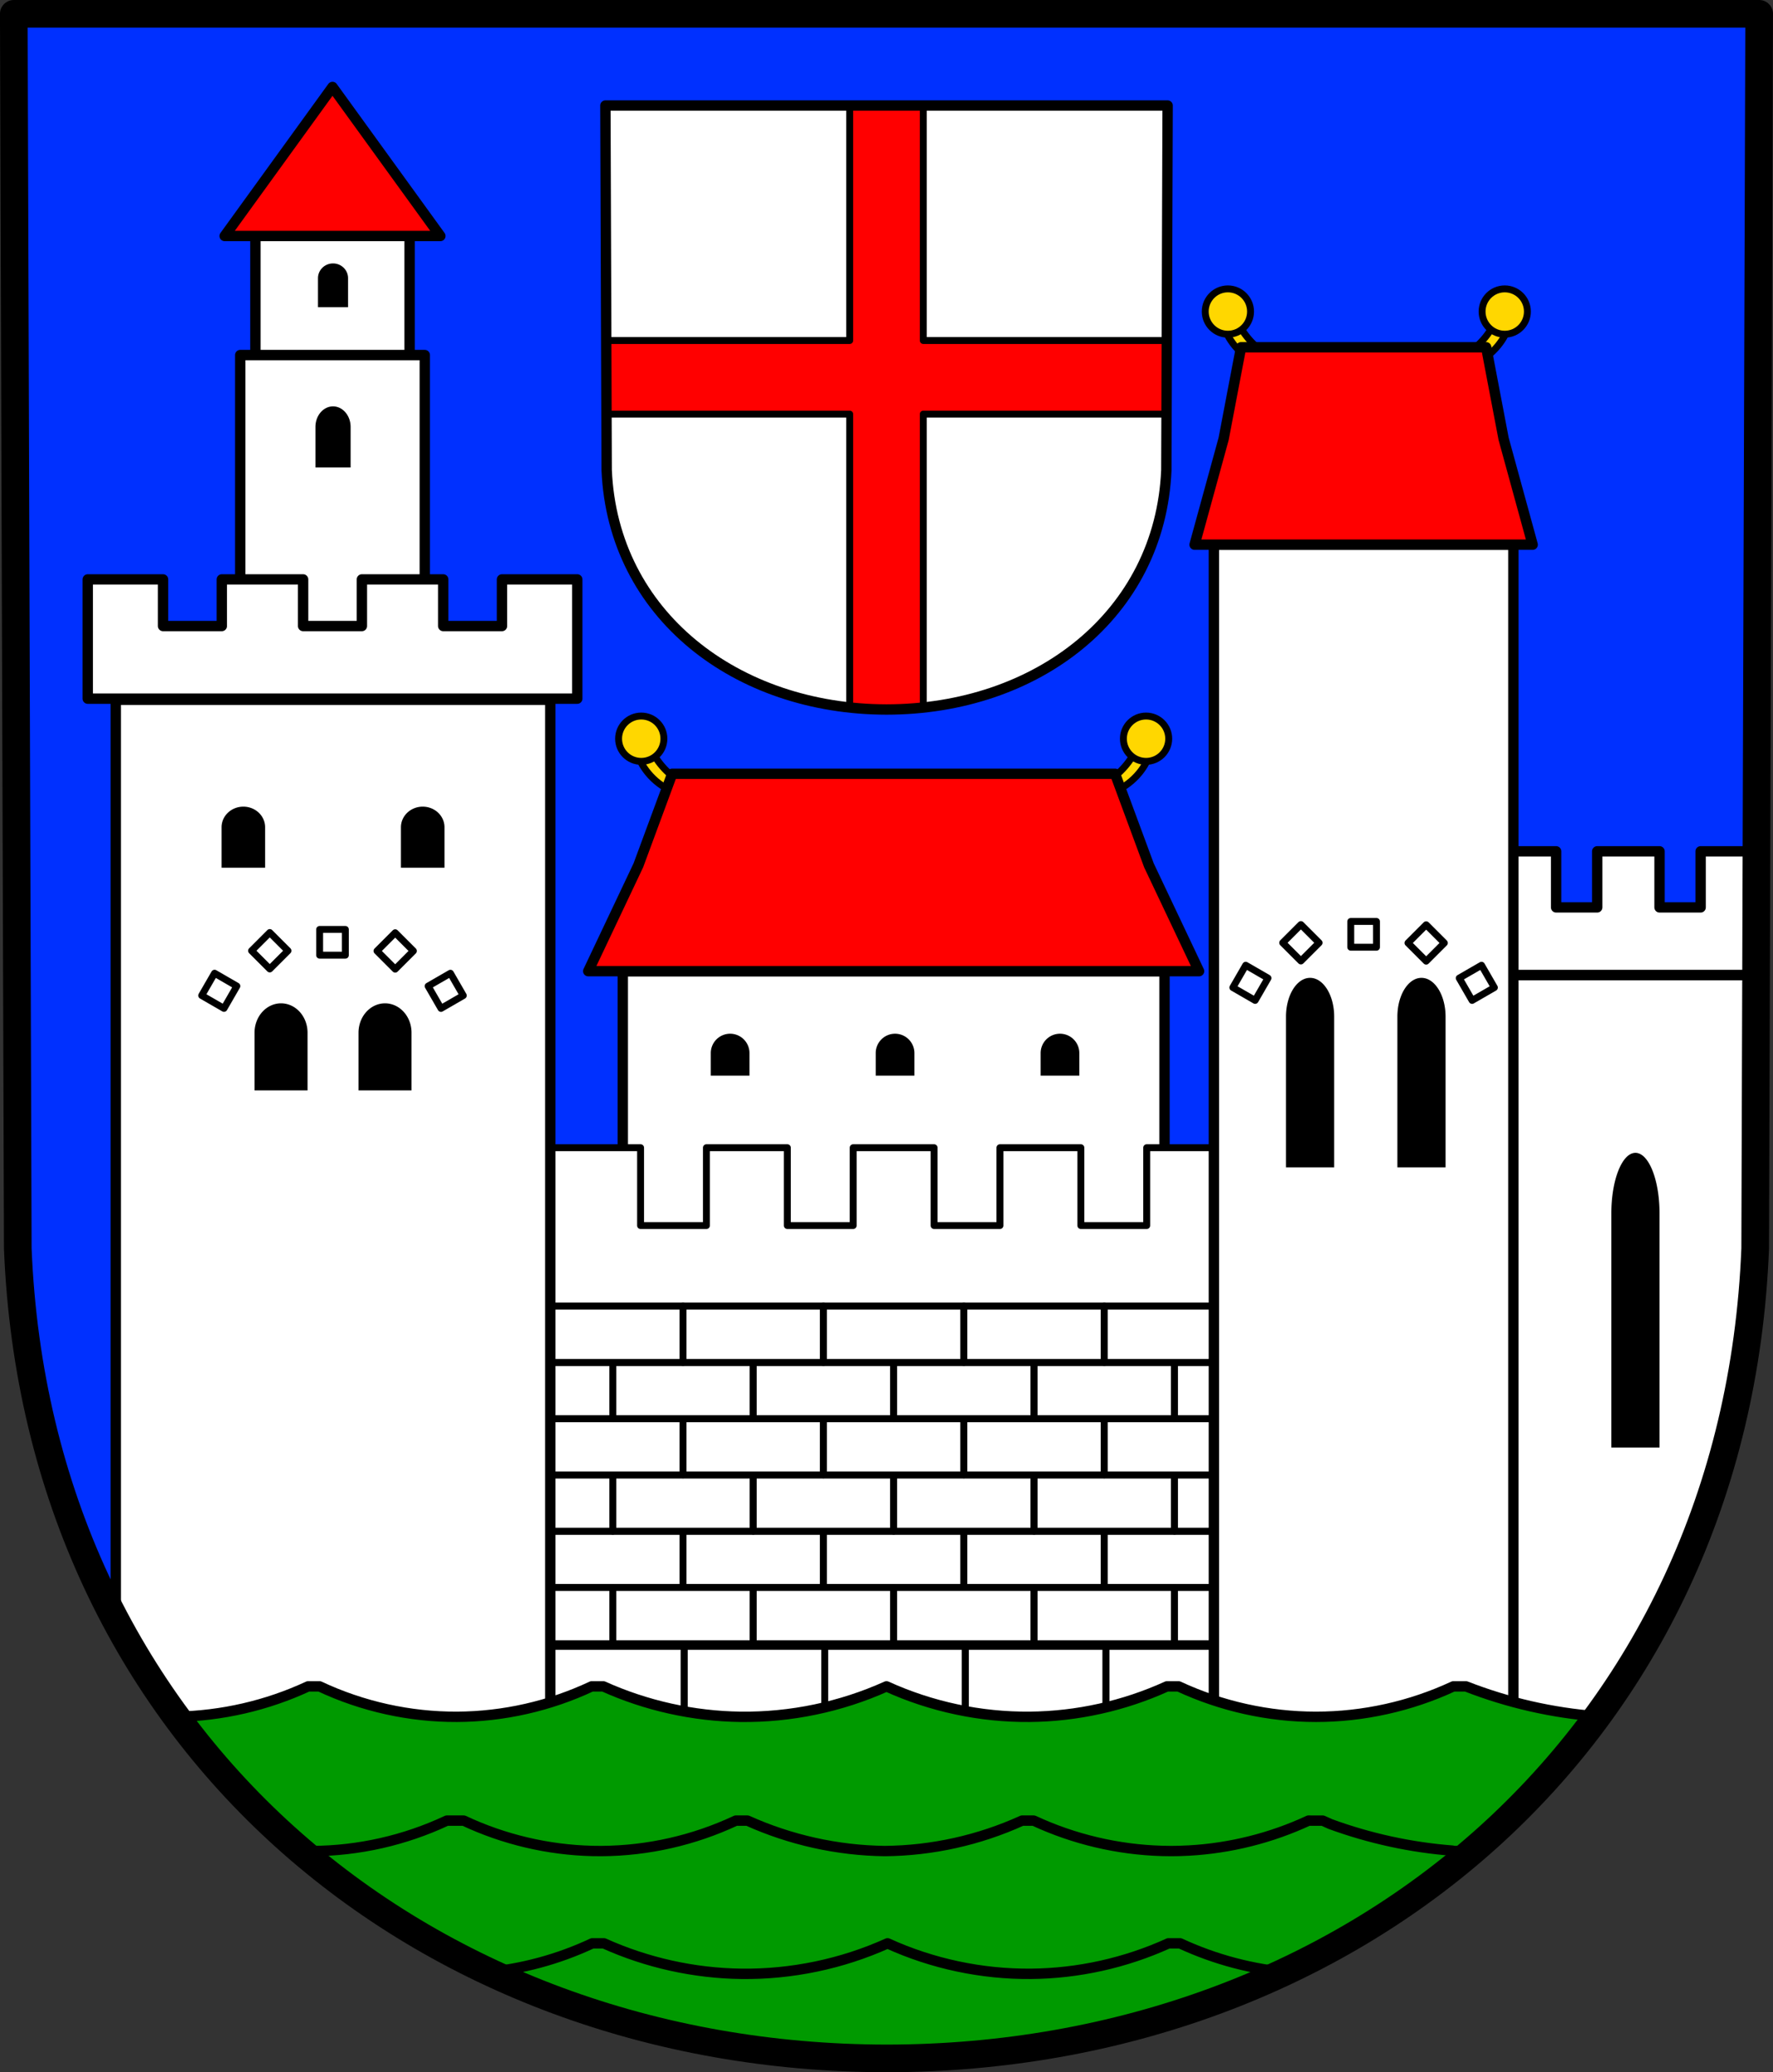 <?xml version="1.0" encoding="UTF-8" standalone="no"?>
<!-- Created with Inkscape (http://www.inkscape.org/) -->

<svg
   xmlns:dc="http://purl.org/dc/elements/1.1/"
   xmlns:cc="http://creativecommons.org/ns#"
   xmlns:rdf="http://www.w3.org/1999/02/22-rdf-syntax-ns#"
   xmlns:svg="http://www.w3.org/2000/svg"
   xmlns="http://www.w3.org/2000/svg"
   xmlns:sodipodi="http://sodipodi.sourceforge.net/DTD/sodipodi-0.dtd"
   xmlns:inkscape="http://www.inkscape.org/namespaces/inkscape"
   width="135.775mm"
   height="158.658mm"
   viewBox="0 0 135.775 158.658"
   version="1.1"
   id="svg865"
   inkscape:version="0.92.5 (2060ec1f9f, 2020-04-08)"
   sodipodi:docname="DEU Saarburg COA.svg">
  <rect x="0" y="0" width="135.775" height="158.658" fill="#333333" stroke="none"/>
  <defs
     id="defs859">
    <inkscape:path-effect
       effect="spiro"
       id="path-effect1706"
       is_visible="true" />
    <inkscape:path-effect
       effect="spiro"
       id="path-effect1872"
       is_visible="true" />
    <inkscape:path-effect
       effect="spiro"
       id="path-effect3644"
       is_visible="true" />
    <inkscape:path-effect
       effect="spiro"
       id="path-effect3636"
       is_visible="true" />
    <inkscape:path-effect
       effect="spiro"
       id="path-effect3544"
       is_visible="true" />
    <inkscape:path-effect
       effect="spiro"
       id="path-effect3466"
       is_visible="true" />
    <inkscape:path-effect
       effect="spiro"
       id="path-effect3544-2"
       is_visible="true" />
    <inkscape:path-effect
       effect="spiro"
       id="path-effect3644-8"
       is_visible="true" />
    <inkscape:path-effect
       effect="spiro"
       id="path-effect3644-3"
       is_visible="true" />
    <inkscape:path-effect
       effect="spiro"
       id="path-effect3636-0"
       is_visible="true" />
    <inkscape:path-effect
       effect="spiro"
       id="path-effect1727-0-1"
       is_visible="true" />
    <inkscape:path-effect
       effect="spiro"
       id="path-effect1731-8-3"
       is_visible="true" />
    <inkscape:path-effect
       effect="spiro"
       id="path-effect1727-3"
       is_visible="true" />
    <inkscape:path-effect
       effect="spiro"
       id="path-effect1731-7"
       is_visible="true" />
    <inkscape:path-effect
       effect="spiro"
       id="path-effect841-8"
       is_visible="true" />
    <inkscape:path-effect
       effect="spiro"
       id="path-effect1872-3"
       is_visible="true" />
    <inkscape:path-effect
       effect="spiro"
       id="path-effect1872-0"
       is_visible="true" />
    <inkscape:path-effect
       effect="spiro"
       id="path-effect1872-3-7"
       is_visible="true" />
    <inkscape:path-effect
       effect="spiro"
       id="path-effect1872-3-7-6"
       is_visible="true" />
    <inkscape:path-effect
       effect="spiro"
       id="path-effect1872-0-8"
       is_visible="true" />
    <inkscape:path-effect
       effect="spiro"
       id="path-effect1872-0-8-3"
       is_visible="true" />
    <inkscape:path-effect
       effect="spiro"
       id="path-effect1872-3-7-6-9"
       is_visible="true" />
  </defs>
  <sodipodi:namedview
     id="base"
     pagecolor="#ffffff"
     bordercolor="#666666"
     borderopacity="1.0"
     inkscape:pageopacity="0.0"
     inkscape:pageshadow="2"
     inkscape:zoom="1.3224364"
     inkscape:cx="256.58244"
     inkscape:cy="299.82537"
     inkscape:document-units="mm"
     inkscape:current-layer="layer1"
     showgrid="false"
     inkscape:window-width="1920"
     inkscape:window-height="1046"
     inkscape:window-x="-11"
     inkscape:window-y="-11"
     inkscape:window-maximized="1"
     fit-margin-top="0"
     fit-margin-left="0"
     fit-margin-right="0"
     fit-margin-bottom="0"
     inkscape:snap-global="true"
     inkscape:snap-midpoints="true"
     inkscape:snap-smooth-nodes="true"
     inkscape:object-paths="false" />
  <g
     inkscape:label="Ebene 1"
     inkscape:groupmode="layer"
     id="layer1"
     transform="translate(9.766,173.76)">
    <path
       style="fill:#0030ff;fill-opacity:1;fill-rule:evenodd;stroke:none;stroke-width:2.117;stroke-linecap:round;stroke-linejoin:round;stroke-miterlimit:4;stroke-dasharray:none;stroke-opacity:1"
       inkscape:connector-curvature="0"
       d="m 124.95,-172.701 -0.306,94.538 c -1.488,37.541 -30.879,61.981 -66.524,62.002 -35.612,-0.046 -65.015,-24.497 -66.524,-62.002 l -0.306,-94.538 H 58.12 Z"
       id="path10563-0-6-2-6-3-1"
       sodipodi:nodetypes="ccccccc" />
    <rect
       style="opacity:1;fill:#ffffff;fill-opacity:1;fill-rule:evenodd;stroke:#000000;stroke-width:0.794;stroke-linecap:round;stroke-linejoin:round;stroke-miterlimit:4;stroke-dasharray:none;stroke-opacity:1;paint-order:fill markers stroke"
       id="rect1306"
       width="11.808"
       height="12.419"
       x="9.793"
       y="-156.425" />
    <rect
       style="opacity:1;fill:#ffffff;fill-opacity:1;fill-rule:evenodd;stroke:#000000;stroke-width:0.794;stroke-linecap:round;stroke-linejoin:round;stroke-miterlimit:4;stroke-dasharray:none;stroke-opacity:1;paint-order:fill markers stroke"
       id="rect1304"
       width="14.132"
       height="22.759"
       x="8.631"
       y="-146.576" />
    <path
       style="fill:#ff0000;stroke:#000000;stroke-width:0.794;stroke-linecap:round;stroke-linejoin:round;stroke-miterlimit:4;stroke-dasharray:none;stroke-opacity:1;fill-opacity:1"
       d="m 15.697,-167.101 -8.259,11.41 h 8.259 8.259 z"
       id="path1308"
       inkscape:connector-curvature="0" />
    <path
       style="fill:#ffffff;fill-rule:evenodd;stroke:none;stroke-width:0.794;stroke-linecap:round;stroke-linejoin:round;stroke-miterlimit:4;stroke-dasharray:none;stroke-opacity:1"
       inkscape:connector-curvature="0"
       d="m 79.649,-165.68 -0.098,27.927 c -0.479,11.09 -9.947,18.309 -21.429,18.315 -11.472,-0.014 -20.943,-7.236 -21.429,-18.315 l -0.098,-27.927 h 21.527 z"
       id="path10563-0-6-2-6-0-2-1"
       sodipodi:nodetypes="ccccccc" />
    <g
       id="g2612"
       transform="translate(4.467,-5.751)" />
    <path
       inkscape:connector-curvature="0"
       style="opacity:1;fill:#ff0000;fill-opacity:1;fill-rule:evenodd;stroke:#000000;stroke-width:0.529;stroke-linecap:round;stroke-linejoin:round;stroke-miterlimit:4;stroke-dasharray:none;stroke-opacity:1;paint-order:fill markers stroke"
       d="m 55.304,-165.68 v 17.991 H 36.657 l 0.02,5.635 h 18.627 v 22.461 c 0.923,0.099 1.862,0.154 2.817,0.156 0.955,-5.3e-4 1.894,-0.056 2.817,-0.154 v -22.463 h 18.627 l 0.02,-5.635 h -18.647 v -17.991 h -2.818 z"
       id="rect1723-5" />
    <path
       style="fill:none;fill-rule:evenodd;stroke:#000000;stroke-width:0.794;stroke-linecap:round;stroke-linejoin:round;stroke-miterlimit:4;stroke-dasharray:none;stroke-opacity:1"
       inkscape:connector-curvature="0"
       d="m 79.649,-165.68 -0.098,27.927 c -0.479,11.09 -9.947,18.309 -21.429,18.315 -11.472,-0.014 -20.943,-7.236 -21.429,-18.315 l -0.098,-27.927 h 21.527 z"
       id="path10563-0-6-2-6-0-2"
       sodipodi:nodetypes="ccccccc" />
    <g
       id="g1878" />
    <path
       transform="translate(140.172,-0.029)"
       sodipodi:nodetypes="caccacc"
       inkscape:original-d="m -101.23243,-116.26556 c 0,0 0.49704,1.2148 0.91612,1.70555 0.508865,0.59589 1.871238,1.42292 1.871238,1.42292 l 0.711459,-0.66273 c 0,0 -1.049614,-0.7553 -1.47165,-1.23774 -0.402914,-0.46058 -0.984347,-1.54962 -0.984347,-1.54962 z"
       inkscape:path-effect="#path-effect1872-0"
       inkscape:connector-curvature="0"
       id="path1870-8"
       d="m -101.232,-116.266 c 0.192,0.62 0.505,1.203 0.916,1.706 0.501,0.612 1.148,1.104 1.871,1.423 l 0.711,-0.663 c -0.551,-0.333 -1.05,-0.752 -1.472,-1.238 -0.403,-0.464 -0.736,-0.988 -0.984,-1.55 z"
       style="fill:#ffd700;stroke:#000000;stroke-width:0.529;stroke-linecap:round;stroke-linejoin:round;stroke-miterlimit:4;stroke-dasharray:none;stroke-opacity:1;fill-opacity:1" />
    <circle
       r="1.735"
       cy="-117.202"
       cx="39.34"
       id="path1874-1"
       style="opacity:1;fill:#ffd700;fill-opacity:1;fill-rule:evenodd;stroke:#000000;stroke-width:0.529;stroke-linecap:round;stroke-linejoin:round;stroke-miterlimit:4;stroke-dasharray:none;stroke-opacity:1;paint-order:fill markers stroke" />
    <path
       style="fill:#ffd700;stroke:#000000;stroke-width:0.529;stroke-linecap:round;stroke-linejoin:round;stroke-miterlimit:4;stroke-dasharray:none;stroke-opacity:1;fill-opacity:1"
       d="m -101.232,-116.266 c 0.192,0.62 0.505,1.203 0.916,1.706 0.501,0.612 1.148,1.104 1.871,1.423 l 0.711,-0.663 c -0.551,-0.333 -1.05,-0.752 -1.472,-1.238 -0.403,-0.464 -0.736,-0.988 -0.984,-1.55 z"
       id="path1870-3-2"
       inkscape:connector-curvature="0"
       inkscape:path-effect="#path-effect1872-3-7"
       inkscape:original-d="m -101.23243,-116.26556 c 0,0 0.49704,1.2148 0.91612,1.70555 0.508865,0.59589 1.871238,1.42292 1.871238,1.42292 l 0.711459,-0.66273 c 0,0 -1.049614,-0.7553 -1.47165,-1.23774 -0.402914,-0.46058 -0.984347,-1.54962 -0.984347,-1.54962 z"
       sodipodi:nodetypes="caccacc"
       transform="matrix(-1,0,0,1,-22.834,-0.029)" />
    <circle
       style="opacity:1;fill:#ffd700;fill-opacity:1;fill-rule:evenodd;stroke:#000000;stroke-width:0.529;stroke-linecap:round;stroke-linejoin:round;stroke-miterlimit:4;stroke-dasharray:none;stroke-opacity:1;paint-order:fill markers stroke"
       id="path1874-4-3"
       cx="-77.998"
       cy="-117.202"
       r="1.735"
       transform="scale(-1,1)" />
    <rect
       style="opacity:1;fill:#ffffff;fill-opacity:1;fill-rule:evenodd;stroke:#000000;stroke-width:0.794;stroke-linecap:round;stroke-linejoin:round;stroke-miterlimit:4;stroke-dasharray:none;stroke-opacity:1;paint-order:fill markers stroke"
       id="rect1823-7"
       width="41.485"
       height="23.959"
       x="37.926"
       y="-99.404" />
    <path
       style="fill:#ff0000;stroke:#000000;stroke-width:0.794;stroke-linecap:round;stroke-linejoin:round;stroke-miterlimit:4;stroke-dasharray:none;stroke-opacity:1;fill-opacity:1"
       d="m 41.711,-114.518 -2.592,7.009 -3.839,8.105 h 23.388 23.389 l -3.839,-8.105 -2.593,-7.009 H 58.669 Z"
       id="path1852-3"
       inkscape:connector-curvature="0" />
    <path
       style="opacity:1;fill:#ffffff;fill-opacity:1;fill-rule:evenodd;stroke:#000000;stroke-width:0.529;stroke-linecap:round;stroke-linejoin:round;stroke-miterlimit:4;stroke-dasharray:none;stroke-opacity:1;paint-order:fill markers stroke"
       d="m 31.65,-85.888 v 12.141 H 85.688 v -12.141 h -7.641 v 5.962 h -5.041 v -5.962 h -6.198 v 5.962 h -5.041 v -5.962 h -6.198 v 5.962 h -5.041 v -5.962 h -6.198 v 5.962 h -5.041 v -5.962 z"
       id="rect2019"
       inkscape:connector-curvature="0" />
    <rect
       style="opacity:1;fill:#ffffff;fill-opacity:1;fill-rule:evenodd;stroke:#000000;stroke-width:0.529;stroke-linecap:round;stroke-linejoin:round;stroke-miterlimit:4;stroke-dasharray:none;stroke-opacity:1;paint-order:fill markers stroke"
       id="rect2058"
       width="10.754"
       height="4.308"
       x="42.539"
       y="-56.525" />
    <rect
       style="opacity:1;fill:#ffffff;fill-opacity:1;fill-rule:evenodd;stroke:#000000;stroke-width:0.529;stroke-linecap:round;stroke-linejoin:round;stroke-miterlimit:4;stroke-dasharray:none;stroke-opacity:1;paint-order:fill markers stroke"
       id="rect2058-6"
       width="10.754"
       height="4.308"
       x="53.292"
       y="-56.525" />
    <rect
       style="opacity:1;fill:#ffffff;fill-opacity:1;fill-rule:evenodd;stroke:#000000;stroke-width:0.529;stroke-linecap:round;stroke-linejoin:round;stroke-miterlimit:4;stroke-dasharray:none;stroke-opacity:1;paint-order:fill markers stroke"
       id="rect2058-9"
       width="10.754"
       height="4.308"
       x="31.785"
       y="-56.525" />
    <rect
       style="opacity:1;fill:#ffffff;fill-opacity:1;fill-rule:evenodd;stroke:#000000;stroke-width:0.529;stroke-linecap:round;stroke-linejoin:round;stroke-miterlimit:4;stroke-dasharray:none;stroke-opacity:1;paint-order:fill markers stroke"
       id="rect2058-0"
       width="10.754"
       height="4.308"
       x="64.046"
       y="-56.525" />
    <rect
       style="opacity:1;fill:#ffffff;fill-opacity:1;fill-rule:evenodd;stroke:#000000;stroke-width:0.529;stroke-linecap:round;stroke-linejoin:round;stroke-miterlimit:4;stroke-dasharray:none;stroke-opacity:1;paint-order:fill markers stroke"
       id="rect2058-5"
       width="10.754"
       height="4.308"
       x="74.799"
       y="-56.525" />
    <rect
       y="-60.833"
       x="37.162"
       height="4.308"
       width="10.754"
       id="rect2058-68"
       style="opacity:1;fill:#ffffff;fill-opacity:1;fill-rule:evenodd;stroke:#000000;stroke-width:0.529;stroke-linecap:round;stroke-linejoin:round;stroke-miterlimit:4;stroke-dasharray:none;stroke-opacity:1;paint-order:fill markers stroke" />
    <rect
       y="-60.833"
       x="47.915"
       height="4.308"
       width="10.754"
       id="rect2058-6-3"
       style="opacity:1;fill:#ffffff;fill-opacity:1;fill-rule:evenodd;stroke:#000000;stroke-width:0.529;stroke-linecap:round;stroke-linejoin:round;stroke-miterlimit:4;stroke-dasharray:none;stroke-opacity:1;paint-order:fill markers stroke" />
    <rect
       y="-60.833"
       x="26.408"
       height="4.308"
       width="10.754"
       id="rect2058-9-0"
       style="opacity:1;fill:#ffffff;fill-opacity:1;fill-rule:evenodd;stroke:#000000;stroke-width:0.529;stroke-linecap:round;stroke-linejoin:round;stroke-miterlimit:4;stroke-dasharray:none;stroke-opacity:1;paint-order:fill markers stroke" />
    <rect
       y="-60.833"
       x="58.669"
       height="4.308"
       width="10.754"
       id="rect2058-0-2"
       style="opacity:1;fill:#ffffff;fill-opacity:1;fill-rule:evenodd;stroke:#000000;stroke-width:0.529;stroke-linecap:round;stroke-linejoin:round;stroke-miterlimit:4;stroke-dasharray:none;stroke-opacity:1;paint-order:fill markers stroke" />
    <rect
       y="-60.833"
       x="69.423"
       height="4.308"
       width="10.754"
       id="rect2058-5-4"
       style="opacity:1;fill:#ffffff;fill-opacity:1;fill-rule:evenodd;stroke:#000000;stroke-width:0.529;stroke-linecap:round;stroke-linejoin:round;stroke-miterlimit:4;stroke-dasharray:none;stroke-opacity:1;paint-order:fill markers stroke" />
    <rect
       y="-60.833"
       x="80.176"
       height="4.308"
       width="10.754"
       id="rect2058-9-4"
       style="opacity:1;fill:#ffffff;fill-opacity:1;fill-rule:evenodd;stroke:#000000;stroke-width:0.529;stroke-linecap:round;stroke-linejoin:round;stroke-miterlimit:4;stroke-dasharray:none;stroke-opacity:1;paint-order:fill markers stroke" />
    <path
       style="opacity:1;fill:#ffffff;fill-opacity:1;fill-rule:evenodd;stroke:#000000;stroke-width:2;stroke-linecap:round;stroke-linejoin:round;stroke-miterlimit:4;stroke-dasharray:none;stroke-opacity:1;paint-order:fill markers stroke"
       d="M 197.688 475.656 L 197.688 491.939 L 197.688 508.223 L 238.33 508.223 L 238.33 491.939 L 238.33 475.656 L 197.688 475.656 z "
       transform="matrix(0.265,0,0,0.265,-9.766,-173.76)"
       id="rect2058-3" />
    <path
       style="opacity:1;fill:#ffffff;fill-opacity:1;fill-rule:evenodd;stroke:#000000;stroke-width:2;stroke-linecap:round;stroke-linejoin:round;stroke-miterlimit:4;stroke-dasharray:none;stroke-opacity:1;paint-order:fill markers stroke"
       d="M 238.33 475.656 L 238.33 491.939 L 238.33 508.223 L 278.975 508.223 L 278.975 491.939 L 278.975 475.656 L 238.33 475.656 z "
       transform="matrix(0.265,0,0,0.265,-9.766,-173.76)"
       id="rect2058-6-1" />
    <path
       style="opacity:1;fill:#ffffff;fill-opacity:1;fill-rule:evenodd;stroke:#000000;stroke-width:2;stroke-linecap:round;stroke-linejoin:round;stroke-miterlimit:4;stroke-dasharray:none;stroke-opacity:1;paint-order:fill markers stroke"
       d="M 157.043 475.656 L 157.043 491.939 L 157.043 508.223 L 197.688 508.223 L 197.688 491.939 L 197.688 475.656 L 157.043 475.656 z "
       transform="matrix(0.265,0,0,0.265,-9.766,-173.76)"
       id="rect2058-9-5" />
    <path
       style="opacity:1;fill:#ffffff;fill-opacity:1;fill-rule:evenodd;stroke:#000000;stroke-width:2;stroke-linecap:round;stroke-linejoin:round;stroke-miterlimit:4;stroke-dasharray:none;stroke-opacity:1;paint-order:fill markers stroke"
       d="M 278.975 475.656 L 278.975 491.939 L 278.975 508.223 L 319.617 508.223 L 319.617 491.939 L 319.617 475.656 L 278.975 475.656 z "
       transform="matrix(0.265,0,0,0.265,-9.766,-173.76)"
       id="rect2058-0-3" />
    <path
       style="opacity:1;fill:#ffffff;fill-opacity:1;fill-rule:evenodd;stroke:#000000;stroke-width:2;stroke-linecap:round;stroke-linejoin:round;stroke-miterlimit:4;stroke-dasharray:none;stroke-opacity:1;paint-order:fill markers stroke"
       d="M 319.617 475.656 L 319.617 491.939 L 319.617 508.223 L 360.262 508.223 L 360.262 491.939 L 360.262 475.656 L 319.617 475.656 z "
       transform="matrix(0.265,0,0,0.265,-9.766,-173.76)"
       id="rect2058-5-9" />
    <rect
       y="-52.217"
       x="37.162"
       height="4.308"
       width="10.754"
       id="rect2058-68-3"
       style="opacity:1;fill:#ffffff;fill-opacity:1;fill-rule:evenodd;stroke:#000000;stroke-width:0.529;stroke-linecap:round;stroke-linejoin:round;stroke-miterlimit:4;stroke-dasharray:none;stroke-opacity:1;paint-order:fill markers stroke" />
    <rect
       y="-52.217"
       x="47.915"
       height="4.308"
       width="10.754"
       id="rect2058-6-3-0"
       style="opacity:1;fill:#ffffff;fill-opacity:1;fill-rule:evenodd;stroke:#000000;stroke-width:0.529;stroke-linecap:round;stroke-linejoin:round;stroke-miterlimit:4;stroke-dasharray:none;stroke-opacity:1;paint-order:fill markers stroke" />
    <rect
       y="-52.217"
       x="26.408"
       height="4.308"
       width="10.754"
       id="rect2058-9-0-2"
       style="opacity:1;fill:#ffffff;fill-opacity:1;fill-rule:evenodd;stroke:#000000;stroke-width:0.529;stroke-linecap:round;stroke-linejoin:round;stroke-miterlimit:4;stroke-dasharray:none;stroke-opacity:1;paint-order:fill markers stroke" />
    <rect
       y="-52.217"
       x="58.669"
       height="4.308"
       width="10.754"
       id="rect2058-0-2-9"
       style="opacity:1;fill:#ffffff;fill-opacity:1;fill-rule:evenodd;stroke:#000000;stroke-width:0.529;stroke-linecap:round;stroke-linejoin:round;stroke-miterlimit:4;stroke-dasharray:none;stroke-opacity:1;paint-order:fill markers stroke" />
    <rect
       y="-52.217"
       x="69.423"
       height="4.308"
       width="10.754"
       id="rect2058-5-4-7"
       style="opacity:1;fill:#ffffff;fill-opacity:1;fill-rule:evenodd;stroke:#000000;stroke-width:0.529;stroke-linecap:round;stroke-linejoin:round;stroke-miterlimit:4;stroke-dasharray:none;stroke-opacity:1;paint-order:fill markers stroke" />
    <rect
       y="-52.217"
       x="80.176"
       height="4.308"
       width="10.754"
       id="rect2058-9-4-7"
       style="opacity:1;fill:#ffffff;fill-opacity:1;fill-rule:evenodd;stroke:#000000;stroke-width:0.529;stroke-linecap:round;stroke-linejoin:round;stroke-miterlimit:4;stroke-dasharray:none;stroke-opacity:1;paint-order:fill markers stroke" />
    <rect
       style="opacity:1;fill:#ffffff;fill-opacity:1;fill-rule:evenodd;stroke:#000000;stroke-width:0.529;stroke-linecap:round;stroke-linejoin:round;stroke-miterlimit:4;stroke-dasharray:none;stroke-opacity:1;paint-order:fill markers stroke"
       id="rect2058-60"
       width="10.754"
       height="4.308"
       x="42.539"
       y="-65.141" />
    <rect
       style="opacity:1;fill:#ffffff;fill-opacity:1;fill-rule:evenodd;stroke:#000000;stroke-width:0.529;stroke-linecap:round;stroke-linejoin:round;stroke-miterlimit:4;stroke-dasharray:none;stroke-opacity:1;paint-order:fill markers stroke"
       id="rect2058-6-7"
       width="10.754"
       height="4.308"
       x="53.292"
       y="-65.141" />
    <rect
       style="opacity:1;fill:#ffffff;fill-opacity:1;fill-rule:evenodd;stroke:#000000;stroke-width:0.529;stroke-linecap:round;stroke-linejoin:round;stroke-miterlimit:4;stroke-dasharray:none;stroke-opacity:1;paint-order:fill markers stroke"
       id="rect2058-9-40"
       width="10.754"
       height="4.308"
       x="31.785"
       y="-65.141" />
    <rect
       style="opacity:1;fill:#ffffff;fill-opacity:1;fill-rule:evenodd;stroke:#000000;stroke-width:0.529;stroke-linecap:round;stroke-linejoin:round;stroke-miterlimit:4;stroke-dasharray:none;stroke-opacity:1;paint-order:fill markers stroke"
       id="rect2058-0-8"
       width="10.754"
       height="4.308"
       x="64.046"
       y="-65.141" />
    <rect
       style="opacity:1;fill:#ffffff;fill-opacity:1;fill-rule:evenodd;stroke:#000000;stroke-width:0.529;stroke-linecap:round;stroke-linejoin:round;stroke-miterlimit:4;stroke-dasharray:none;stroke-opacity:1;paint-order:fill markers stroke"
       id="rect2058-5-6"
       width="10.754"
       height="4.308"
       x="74.799"
       y="-65.141" />
    <rect
       y="-69.45"
       x="37.162"
       height="4.308"
       width="10.754"
       id="rect2058-68-4"
       style="opacity:1;fill:#ffffff;fill-opacity:1;fill-rule:evenodd;stroke:#000000;stroke-width:0.529;stroke-linecap:round;stroke-linejoin:round;stroke-miterlimit:4;stroke-dasharray:none;stroke-opacity:1;paint-order:fill markers stroke" />
    <rect
       y="-69.45"
       x="47.915"
       height="4.308"
       width="10.754"
       id="rect2058-6-3-3"
       style="opacity:1;fill:#ffffff;fill-opacity:1;fill-rule:evenodd;stroke:#000000;stroke-width:0.529;stroke-linecap:round;stroke-linejoin:round;stroke-miterlimit:4;stroke-dasharray:none;stroke-opacity:1;paint-order:fill markers stroke" />
    <rect
       y="-69.45"
       x="26.408"
       height="4.308"
       width="10.754"
       id="rect2058-9-0-3"
       style="opacity:1;fill:#ffffff;fill-opacity:1;fill-rule:evenodd;stroke:#000000;stroke-width:0.529;stroke-linecap:round;stroke-linejoin:round;stroke-miterlimit:4;stroke-dasharray:none;stroke-opacity:1;paint-order:fill markers stroke" />
    <rect
       y="-69.45"
       x="58.669"
       height="4.308"
       width="10.754"
       id="rect2058-0-2-4"
       style="opacity:1;fill:#ffffff;fill-opacity:1;fill-rule:evenodd;stroke:#000000;stroke-width:0.529;stroke-linecap:round;stroke-linejoin:round;stroke-miterlimit:4;stroke-dasharray:none;stroke-opacity:1;paint-order:fill markers stroke" />
    <rect
       y="-69.45"
       x="69.423"
       height="4.308"
       width="10.754"
       id="rect2058-5-4-5"
       style="opacity:1;fill:#ffffff;fill-opacity:1;fill-rule:evenodd;stroke:#000000;stroke-width:0.529;stroke-linecap:round;stroke-linejoin:round;stroke-miterlimit:4;stroke-dasharray:none;stroke-opacity:1;paint-order:fill markers stroke" />
    <rect
       y="-69.45"
       x="80.176"
       height="4.308"
       width="10.754"
       id="rect2058-9-4-3"
       style="opacity:1;fill:#ffffff;fill-opacity:1;fill-rule:evenodd;stroke:#000000;stroke-width:0.529;stroke-linecap:round;stroke-linejoin:round;stroke-miterlimit:4;stroke-dasharray:none;stroke-opacity:1;paint-order:fill markers stroke" />
    <rect
       style="opacity:1;fill:#ffffff;fill-opacity:1;fill-rule:evenodd;stroke:#000000;stroke-width:0.529;stroke-linecap:round;stroke-linejoin:round;stroke-miterlimit:4;stroke-dasharray:none;stroke-opacity:1;paint-order:fill markers stroke"
       id="rect2058-60-6"
       width="10.754"
       height="4.308"
       x="42.539"
       y="-73.758" />
    <rect
       style="opacity:1;fill:#ffffff;fill-opacity:1;fill-rule:evenodd;stroke:#000000;stroke-width:0.529;stroke-linecap:round;stroke-linejoin:round;stroke-miterlimit:4;stroke-dasharray:none;stroke-opacity:1;paint-order:fill markers stroke"
       id="rect2058-6-7-2"
       width="10.754"
       height="4.308"
       x="53.292"
       y="-73.758" />
    <rect
       style="opacity:1;fill:#ffffff;fill-opacity:1;fill-rule:evenodd;stroke:#000000;stroke-width:0.529;stroke-linecap:round;stroke-linejoin:round;stroke-miterlimit:4;stroke-dasharray:none;stroke-opacity:1;paint-order:fill markers stroke"
       id="rect2058-9-40-4"
       width="10.754"
       height="4.308"
       x="31.785"
       y="-73.758" />
    <rect
       style="opacity:1;fill:#ffffff;fill-opacity:1;fill-rule:evenodd;stroke:#000000;stroke-width:0.529;stroke-linecap:round;stroke-linejoin:round;stroke-miterlimit:4;stroke-dasharray:none;stroke-opacity:1;paint-order:fill markers stroke"
       id="rect2058-0-8-4"
       width="10.754"
       height="4.308"
       x="64.046"
       y="-73.758" />
    <rect
       style="opacity:1;fill:#ffffff;fill-opacity:1;fill-rule:evenodd;stroke:#000000;stroke-width:0.529;stroke-linecap:round;stroke-linejoin:round;stroke-miterlimit:4;stroke-dasharray:none;stroke-opacity:1;paint-order:fill markers stroke"
       id="rect2058-5-6-2"
       width="10.754"
       height="4.308"
       x="74.799"
       y="-73.758" />
    <path
       inkscape:connector-curvature="0"
       style="opacity:1;fill:#ffffff;fill-opacity:1;fill-rule:evenodd;stroke:#000000;stroke-width:0.794;stroke-linecap:round;stroke-linejoin:round;stroke-miterlimit:4;stroke-dasharray:none;stroke-opacity:1;paint-order:fill markers stroke"
       d="m 103.855,-99.109 v 60.005 h 6.148 c 8.633,-10.245 14.026,-23.529 14.641,-39.059 l 0.068,-20.946 z"
       id="rect2457-4" />
    <path
       inkscape:connector-curvature="0"
       style="opacity:1;fill:#ffffff;fill-opacity:1;fill-rule:evenodd;stroke:#000000;stroke-width:0.794;stroke-linecap:round;stroke-linejoin:round;stroke-miterlimit:4;stroke-dasharray:none;stroke-opacity:1;paint-order:fill markers stroke"
       d="m 103.855,-108.58 v 9.471 h 20.858 l 0.03,-9.471 h -4.276 v 4.292 h -3.147 v -4.292 h -4.773 v 4.292 h -3.147 v -4.292 z"
       id="rect2459-2"
       sodipodi:nodetypes="ccccccccccccc" />
    <path
       style="fill:#ffd700;fill-opacity:1;stroke:#000000;stroke-width:0.529;stroke-linecap:round;stroke-linejoin:round;stroke-miterlimit:4;stroke-dasharray:none;stroke-opacity:1"
       d="m -101.232,-116.266 c 0.192,0.62 0.505,1.203 0.916,1.706 0.501,0.612 1.148,1.104 1.871,1.423 l 0.711,-0.663 c -0.551,-0.333 -1.05,-0.752 -1.472,-1.238 -0.403,-0.464 -0.736,-0.988 -0.984,-1.55 z"
       id="path1870-8-5-1"
       inkscape:connector-curvature="0"
       inkscape:path-effect="#path-effect1872-0-8-3"
       inkscape:original-d="m -101.23243,-116.26556 c 0,0 0.49704,1.2148 0.91612,1.70555 0.508865,0.59589 1.871238,1.42292 1.871238,1.42292 l 0.711459,-0.66273 c 0,0 -1.049614,-0.7553 -1.47165,-1.23774 -0.402914,-0.46058 -0.984347,-1.54962 -0.984347,-1.54962 z"
       sodipodi:nodetypes="caccacc"
       transform="translate(185.097,-32.735)" />
    <circle
       style="opacity:1;fill:#ffd700;fill-opacity:1;fill-rule:evenodd;stroke:#000000;stroke-width:0.529;stroke-linecap:round;stroke-linejoin:round;stroke-miterlimit:4;stroke-dasharray:none;stroke-opacity:1;paint-order:fill markers stroke"
       id="path1874-1-4-0"
       cx="84.265"
       cy="-149.907"
       r="1.735" />
    <path
       style="fill:#ffd700;fill-opacity:1;stroke:#000000;stroke-width:0.529;stroke-linecap:round;stroke-linejoin:round;stroke-miterlimit:4;stroke-dasharray:none;stroke-opacity:1"
       d="m -101.232,-116.266 c 0.192,0.62 0.505,1.203 0.916,1.706 0.501,0.612 1.148,1.104 1.871,1.423 l 0.711,-0.663 c -0.551,-0.333 -1.05,-0.752 -1.472,-1.238 -0.403,-0.464 -0.736,-0.988 -0.984,-1.55 z"
       id="path1870-3-2-5-1"
       inkscape:connector-curvature="0"
       inkscape:path-effect="#path-effect1872-3-7-6-9"
       inkscape:original-d="m -101.23243,-116.26556 c 0,0 0.49704,1.2148 0.91612,1.70555 0.508865,0.59589 1.871238,1.42292 1.871238,1.42292 l 0.711459,-0.66273 c 0,0 -1.049614,-0.7553 -1.47165,-1.23774 -0.402914,-0.46058 -0.984347,-1.54962 -0.984347,-1.54962 z"
       sodipodi:nodetypes="caccacc"
       transform="matrix(-1,0,0,1,4.634,-32.735)" />
    <circle
       style="opacity:1;fill:#ffd700;fill-opacity:1;fill-rule:evenodd;stroke:#000000;stroke-width:0.529;stroke-linecap:round;stroke-linejoin:round;stroke-miterlimit:4;stroke-dasharray:none;stroke-opacity:1;paint-order:fill markers stroke"
       id="path1874-4-3-8-2"
       cx="-105.466"
       cy="-149.907"
       r="1.735"
       transform="scale(-1,1)" />
    <rect
       style="opacity:1;fill:#ffffff;fill-opacity:1;fill-rule:evenodd;stroke:#000000;stroke-width:0.794;stroke-linecap:round;stroke-linejoin:round;stroke-miterlimit:4;stroke-dasharray:none;stroke-opacity:1;paint-order:fill markers stroke"
       id="rect2563-2"
       width="22.935"
       height="93.752"
       x="83.192"
       y="-132.057" />
    <path
       style="fill:#ff0000;fill-opacity:1;stroke:#000000;stroke-width:0.794;stroke-linecap:round;stroke-linejoin:round;stroke-miterlimit:4;stroke-dasharray:none;stroke-opacity:1"
       d="m 85.274,-147.172 -1.334,7.009 -2.225,8.105 h 12.944 12.945 l -2.224,-8.105 -1.335,-7.009 h -9.385 z"
       id="path1852-3-2-0"
       inkscape:connector-curvature="0"
       sodipodi:nodetypes="ccccccccc" />
    <rect
       style="opacity:1;fill:none;fill-opacity:1;fill-rule:evenodd;stroke:#000000;stroke-width:0.529;stroke-linecap:round;stroke-linejoin:round;stroke-miterlimit:4;stroke-dasharray:none;stroke-opacity:1;paint-order:fill markers stroke"
       id="rect2658-6"
       width="1.971"
       height="1.971"
       x="93.674"
       y="-103.21" />
    <rect
       style="opacity:1;fill:none;fill-opacity:1;fill-rule:evenodd;stroke:#000000;stroke-width:0.529;stroke-linecap:round;stroke-linejoin:round;stroke-miterlimit:4;stroke-dasharray:none;stroke-opacity:1;paint-order:fill markers stroke"
       id="rect2658-9-81"
       width="1.971"
       height="1.971"
       x="134.379"
       y="-9.274"
       transform="rotate(-45)" />
    <rect
       style="opacity:1;fill:none;fill-opacity:1;fill-rule:evenodd;stroke:#000000;stroke-width:0.529;stroke-linecap:round;stroke-linejoin:round;stroke-miterlimit:4;stroke-dasharray:none;stroke-opacity:1;paint-order:fill markers stroke"
       id="rect2658-9-8-0"
       width="1.971"
       height="1.971"
       x="127.323"
       y="24.228"
       transform="rotate(-60)" />
    <rect
       style="opacity:1;fill:none;fill-opacity:1;fill-rule:evenodd;stroke:#000000;stroke-width:0.529;stroke-linecap:round;stroke-linejoin:round;stroke-miterlimit:4;stroke-dasharray:none;stroke-opacity:1;paint-order:fill markers stroke"
       id="rect2658-9-3-7"
       width="1.971"
       height="1.971"
       x="0.51"
       y="-143.144"
       transform="matrix(-0.707,-0.707,-0.707,0.707,0,0)" />
    <rect
       style="opacity:1;fill:none;fill-opacity:1;fill-rule:evenodd;stroke:#000000;stroke-width:0.529;stroke-linecap:round;stroke-linejoin:round;stroke-miterlimit:4;stroke-dasharray:none;stroke-opacity:1;paint-order:fill markers stroke"
       id="rect2658-9-8-7-3"
       width="1.971"
       height="1.971"
       x="32.663"
       y="-139.728"
       transform="matrix(-0.5,-0.866,-0.866,0.5,0,0)" />
    <path
       style="opacity:1;fill:#ffffff;fill-opacity:1;fill-rule:evenodd;stroke:#000000;stroke-width:3.001;stroke-linecap:round;stroke-linejoin:round;stroke-miterlimit:4;stroke-dasharray:none;stroke-opacity:1;paint-order:fill markers stroke"
       d="M 33.455 202.174 L 33.455 468.793 C 40.534 482.086 48.809 494.482 58.129 505.918 L 159.021 505.918 L 159.021 202.174 L 33.455 202.174 z "
       transform="matrix(0.265,0,0,0.265,-9.766,-173.76)"
       id="rect1085-9" />
    <path
       style="opacity:1;fill:#ffffff;fill-opacity:1;fill-rule:evenodd;stroke:#000000;stroke-width:0.794;stroke-linecap:round;stroke-linejoin:round;stroke-miterlimit:4;stroke-dasharray:none;stroke-opacity:1;paint-order:fill markers stroke"
       d="m -3.046,-129.398 v 9.13 h 37.486 v -9.13 h -5.765 v 3.569 h -4.501 v -3.569 h -6.227 v 3.569 h -4.501 v -3.569 h -6.227 v 3.569 h -4.5 v -3.569 z"
       id="rect1087-5"
       inkscape:connector-curvature="0" />
    <rect
       style="opacity:1;fill:none;fill-opacity:1;fill-rule:evenodd;stroke:#000000;stroke-width:0.529;stroke-linecap:round;stroke-linejoin:round;stroke-miterlimit:4;stroke-dasharray:none;stroke-opacity:1;paint-order:fill markers stroke"
       id="rect2658-6-5-8"
       width="1.971"
       height="1.971"
       x="14.711"
       y="-102.599" />
    <rect
       style="opacity:1;fill:none;fill-opacity:1;fill-rule:evenodd;stroke:#000000;stroke-width:0.529;stroke-linecap:round;stroke-linejoin:round;stroke-miterlimit:4;stroke-dasharray:none;stroke-opacity:1;paint-order:fill markers stroke"
       id="rect2658-9-81-7-5"
       width="1.971"
       height="1.971"
       x="78.112"
       y="-64.678"
       transform="rotate(-45)" />
    <rect
       style="opacity:1;fill:none;fill-opacity:1;fill-rule:evenodd;stroke:#000000;stroke-width:0.529;stroke-linecap:round;stroke-linejoin:round;stroke-miterlimit:4;stroke-dasharray:none;stroke-opacity:1;paint-order:fill markers stroke"
       id="rect2658-9-8-0-8-0"
       width="1.971"
       height="1.971"
       x="87.312"
       y="-43.851"
       transform="rotate(-60)" />
    <rect
       style="opacity:1;fill:none;fill-opacity:1;fill-rule:evenodd;stroke:#000000;stroke-width:0.529;stroke-linecap:round;stroke-linejoin:round;stroke-miterlimit:4;stroke-dasharray:none;stroke-opacity:1;paint-order:fill markers stroke"
       id="rect2658-9-3-7-4-0"
       width="1.971"
       height="1.971"
       x="55.913"
       y="-86.876"
       transform="matrix(-0.707,-0.707,-0.707,0.707,0,0)" />
    <rect
       style="opacity:1;fill:none;fill-opacity:1;fill-rule:evenodd;stroke:#000000;stroke-width:0.529;stroke-linecap:round;stroke-linejoin:round;stroke-miterlimit:4;stroke-dasharray:none;stroke-opacity:1;paint-order:fill markers stroke"
       id="rect2658-9-8-7-3-6-5"
       width="1.971"
       height="1.971"
       x="71.615"
       y="-71.039"
       transform="matrix(-0.5,-0.866,-0.866,0.5,0,0)" />
    <path
       style="opacity:1;fill:#000000;fill-opacity:1;fill-rule:evenodd;stroke:none;stroke-width:3;stroke-linecap:round;stroke-linejoin:round;stroke-miterlimit:4;stroke-dasharray:none;stroke-opacity:1;paint-order:fill markers stroke"
       d="M 96.238 76.109 C 93.838 76.109 91.891 78.019 91.891 80.373 L 91.891 88.76 L 100.584 88.76 L 100.584 80.373 C 100.584 78.019 98.638 76.11 96.238 76.109 z M 96.238 117.41 C 93.431 117.41 91.155 120.072 91.154 123.357 L 91.154 135.064 L 101.32 135.064 L 101.32 123.357 C 101.32 120.072 99.045 117.41 96.238 117.41 z M 70.322 233.057 A 6.291 5.945 0 0 0 64.029 239 L 64.029 250.699 L 76.613 250.699 L 76.613 239 A 6.291 5.945 0 0 0 70.322 233.057 z M 122.156 233.057 A 6.291 5.945 0 0 0 115.863 239 L 115.863 250.699 L 128.447 250.699 L 128.447 239 A 6.291 5.945 0 0 0 122.156 233.057 z M 378.586 282.521 C 374.741 282.522 371.625 287.542 371.625 293.734 L 371.625 337.264 L 385.547 337.264 L 385.547 293.734 C 385.547 287.542 382.43 282.522 378.586 282.521 z M 410.775 282.521 C 406.931 282.522 403.814 287.542 403.814 293.734 L 403.814 337.264 L 417.736 337.264 L 417.736 293.734 C 417.736 287.542 414.62 282.522 410.775 282.521 z M 81.215 289.881 A 7.659 8.479 0 0 0 73.555 298.359 L 73.555 315.045 L 88.873 315.045 L 88.873 298.359 A 7.659 8.479 0 0 0 81.215 289.881 z M 111.264 289.881 A 7.659 8.479 0 0 0 103.604 298.359 L 103.604 315.045 L 118.922 315.045 L 118.922 298.359 A 7.659 8.479 0 0 0 111.264 289.881 z M 210.992 298.662 A 5.59 5.599 0 0 0 205.402 304.26 L 205.402 310.771 L 216.582 310.771 L 216.582 304.26 A 5.59 5.599 0 0 0 210.992 298.662 z M 258.652 298.662 A 5.59 5.599 0 0 0 253.062 304.26 L 253.062 310.771 L 264.242 310.771 L 264.242 304.26 A 5.59 5.599 0 0 0 258.652 298.662 z M 306.312 298.662 A 5.59 5.599 0 0 0 300.723 304.26 L 300.723 310.771 L 311.902 310.771 L 311.902 304.26 A 5.59 5.599 0 0 0 306.312 298.662 z M 472.604 333.074 A 6.961 17.44 0 0 0 465.643 350.514 L 465.643 418.221 L 479.564 418.221 L 479.564 350.514 A 6.961 17.44 0 0 0 472.604 333.074 z "
       transform="matrix(0.265,0,0,0.265,-9.766,-173.76)"
       id="rect1825-0-3" />
    <path
       inkscape:connector-curvature="0"
       style="opacity:1;fill:#009a00;fill-opacity:1;fill-rule:evenodd;stroke:#000000;stroke-width:0.794;stroke-linecap:round;stroke-linejoin:round;stroke-miterlimit:4;stroke-dasharray:none;stroke-opacity:1;paint-order:fill markers stroke"
       d="m 13.83,-44.646 c -3.153,1.466 -6.613,2.263 -10.089,2.325 12.095,16.473 32.012,26.132 54.38,26.161 22.411,-0.013 42.347,-9.682 54.433,-26.188 -3.443,-0.266 -6.845,-1.041 -10.061,-2.298 h -0.961 c -3.284,1.527 -6.902,2.331 -10.523,2.331 -3.621,0 -7.239,-0.804 -10.523,-2.331 h -0.888 c -3.291,1.498 -6.898,2.3 -10.514,2.331 -3.766,0.032 -7.536,-0.77 -10.963,-2.331 -3.498,1.577 -7.343,2.379 -11.179,2.331 -3.613,-0.046 -7.215,-0.847 -10.509,-2.331 h -0.888 c -3.214,1.511 -6.76,2.315 -10.312,2.331 -3.624,0.016 -7.249,-0.789 -10.529,-2.331 z"
       id="rect1392" />
    <path
       inkscape:connector-curvature="0"
       style="opacity:1;fill:#009a00;fill-opacity:1;fill-rule:evenodd;stroke:#000000;stroke-width:0.794;stroke-linecap:round;stroke-linejoin:round;stroke-miterlimit:4;stroke-dasharray:none;stroke-opacity:1;paint-order:fill markers stroke"
       d="m 90.44,-34.369 c -2.873,1.336 -6.002,2.118 -9.166,2.293 -0.207,0.011 -0.414,0.02 -0.622,0.026 -0.064,0.002 -0.127,0.004 -0.191,0.005 -0.163,0.004 -0.326,0.006 -0.489,0.007 -0.06,1.62e-4 -0.12,-7.93e-4 -0.18,-0.001 -0.181,-7.94e-4 -0.361,-0.003 -0.542,-0.008 -0.004,-1.11e-4 -0.009,1.11e-4 -0.013,0 -0.009,-2.54e-4 -0.018,-7.94e-4 -0.027,-0.001 -3.384,-0.097 -6.747,-0.893 -9.817,-2.32 h -0.233 -0.655 c -3.291,1.498 -6.898,2.3 -10.514,2.331 0,0 -5.29e-4,0 -5.29e-4,0 -0.004,3.4e-5 -0.008,-3.4e-5 -0.012,0 -3.613,-0.046 -7.213,-0.847 -10.507,-2.331 h -0.444 -0.444 c -3.204,1.506 -6.736,2.309 -10.276,2.33 -0.03,1.51e-4 -0.06,-4.8e-5 -0.089,0 -0.209,5.29e-4 -0.417,-0.001 -0.626,-0.006 -3.396,-0.081 -6.774,-0.879 -9.849,-2.324 H 25.34 24.87 24.452 c -3.214,1.511 -6.759,2.315 -10.311,2.331 -0.286,0.001 -0.572,-0.004 -0.857,-0.013 11.863,10.144 27.624,15.869 44.838,15.891 17.246,-0.01 33.029,-5.737 44.895,-15.899 -0.322,0.013 -0.645,0.022 -0.967,0.022 -0.202,0 -0.404,-0.004 -0.606,-0.009 0.006,-0.008 0.012,-0.016 0.018,-0.024 -3.189,-0.246 -6.341,-0.935 -9.345,-2.033 -0.198,-0.086 -0.395,-0.174 -0.591,-0.265 h -0.126 -0.763 z"
       id="rect1392-0" />
    <path
       style="opacity:1;fill:#009a00;fill-opacity:1;fill-rule:evenodd;stroke:#000000;stroke-width:3;stroke-linecap:round;stroke-linejoin:round;stroke-miterlimit:4;stroke-dasharray:none;stroke-opacity:1;paint-order:fill markers stroke"
       d="M 171.154 561.467 C 161.378 566.062 150.792 568.922 140.035 569.895 C 174.949 586.576 214.624 595.596 256.582 595.65 C 298.579 595.626 338.28 586.629 373.205 569.961 C 362.087 569.054 351.131 566.17 341.014 561.467 L 337.656 561.467 C 325.216 567.127 311.585 570.158 297.918 570.275 C 283.686 570.397 269.434 567.367 256.482 561.467 C 243.262 567.428 228.731 570.458 214.23 570.275 C 200.573 570.103 186.963 567.076 174.51 561.467 L 171.154 561.467 z "
       transform="matrix(0.265,0,0,0.265,-9.766,-173.76)"
       id="rect1392-6" />
    <path
       style="fill:none;fill-rule:evenodd;stroke:#000000;stroke-width:2.117;stroke-linecap:round;stroke-linejoin:round;stroke-miterlimit:4;stroke-dasharray:none;stroke-opacity:1"
       inkscape:connector-curvature="0"
       d="m 124.95,-172.701 -0.306,94.538 c -1.488,37.541 -30.879,61.981 -66.524,62.002 -35.612,-0.046 -65.015,-24.497 -66.524,-62.002 l -0.306,-94.538 H 58.12 Z"
       id="path10563-0-6-2-6-3"
       sodipodi:nodetypes="ccccccc" />
  </g>
</svg>

